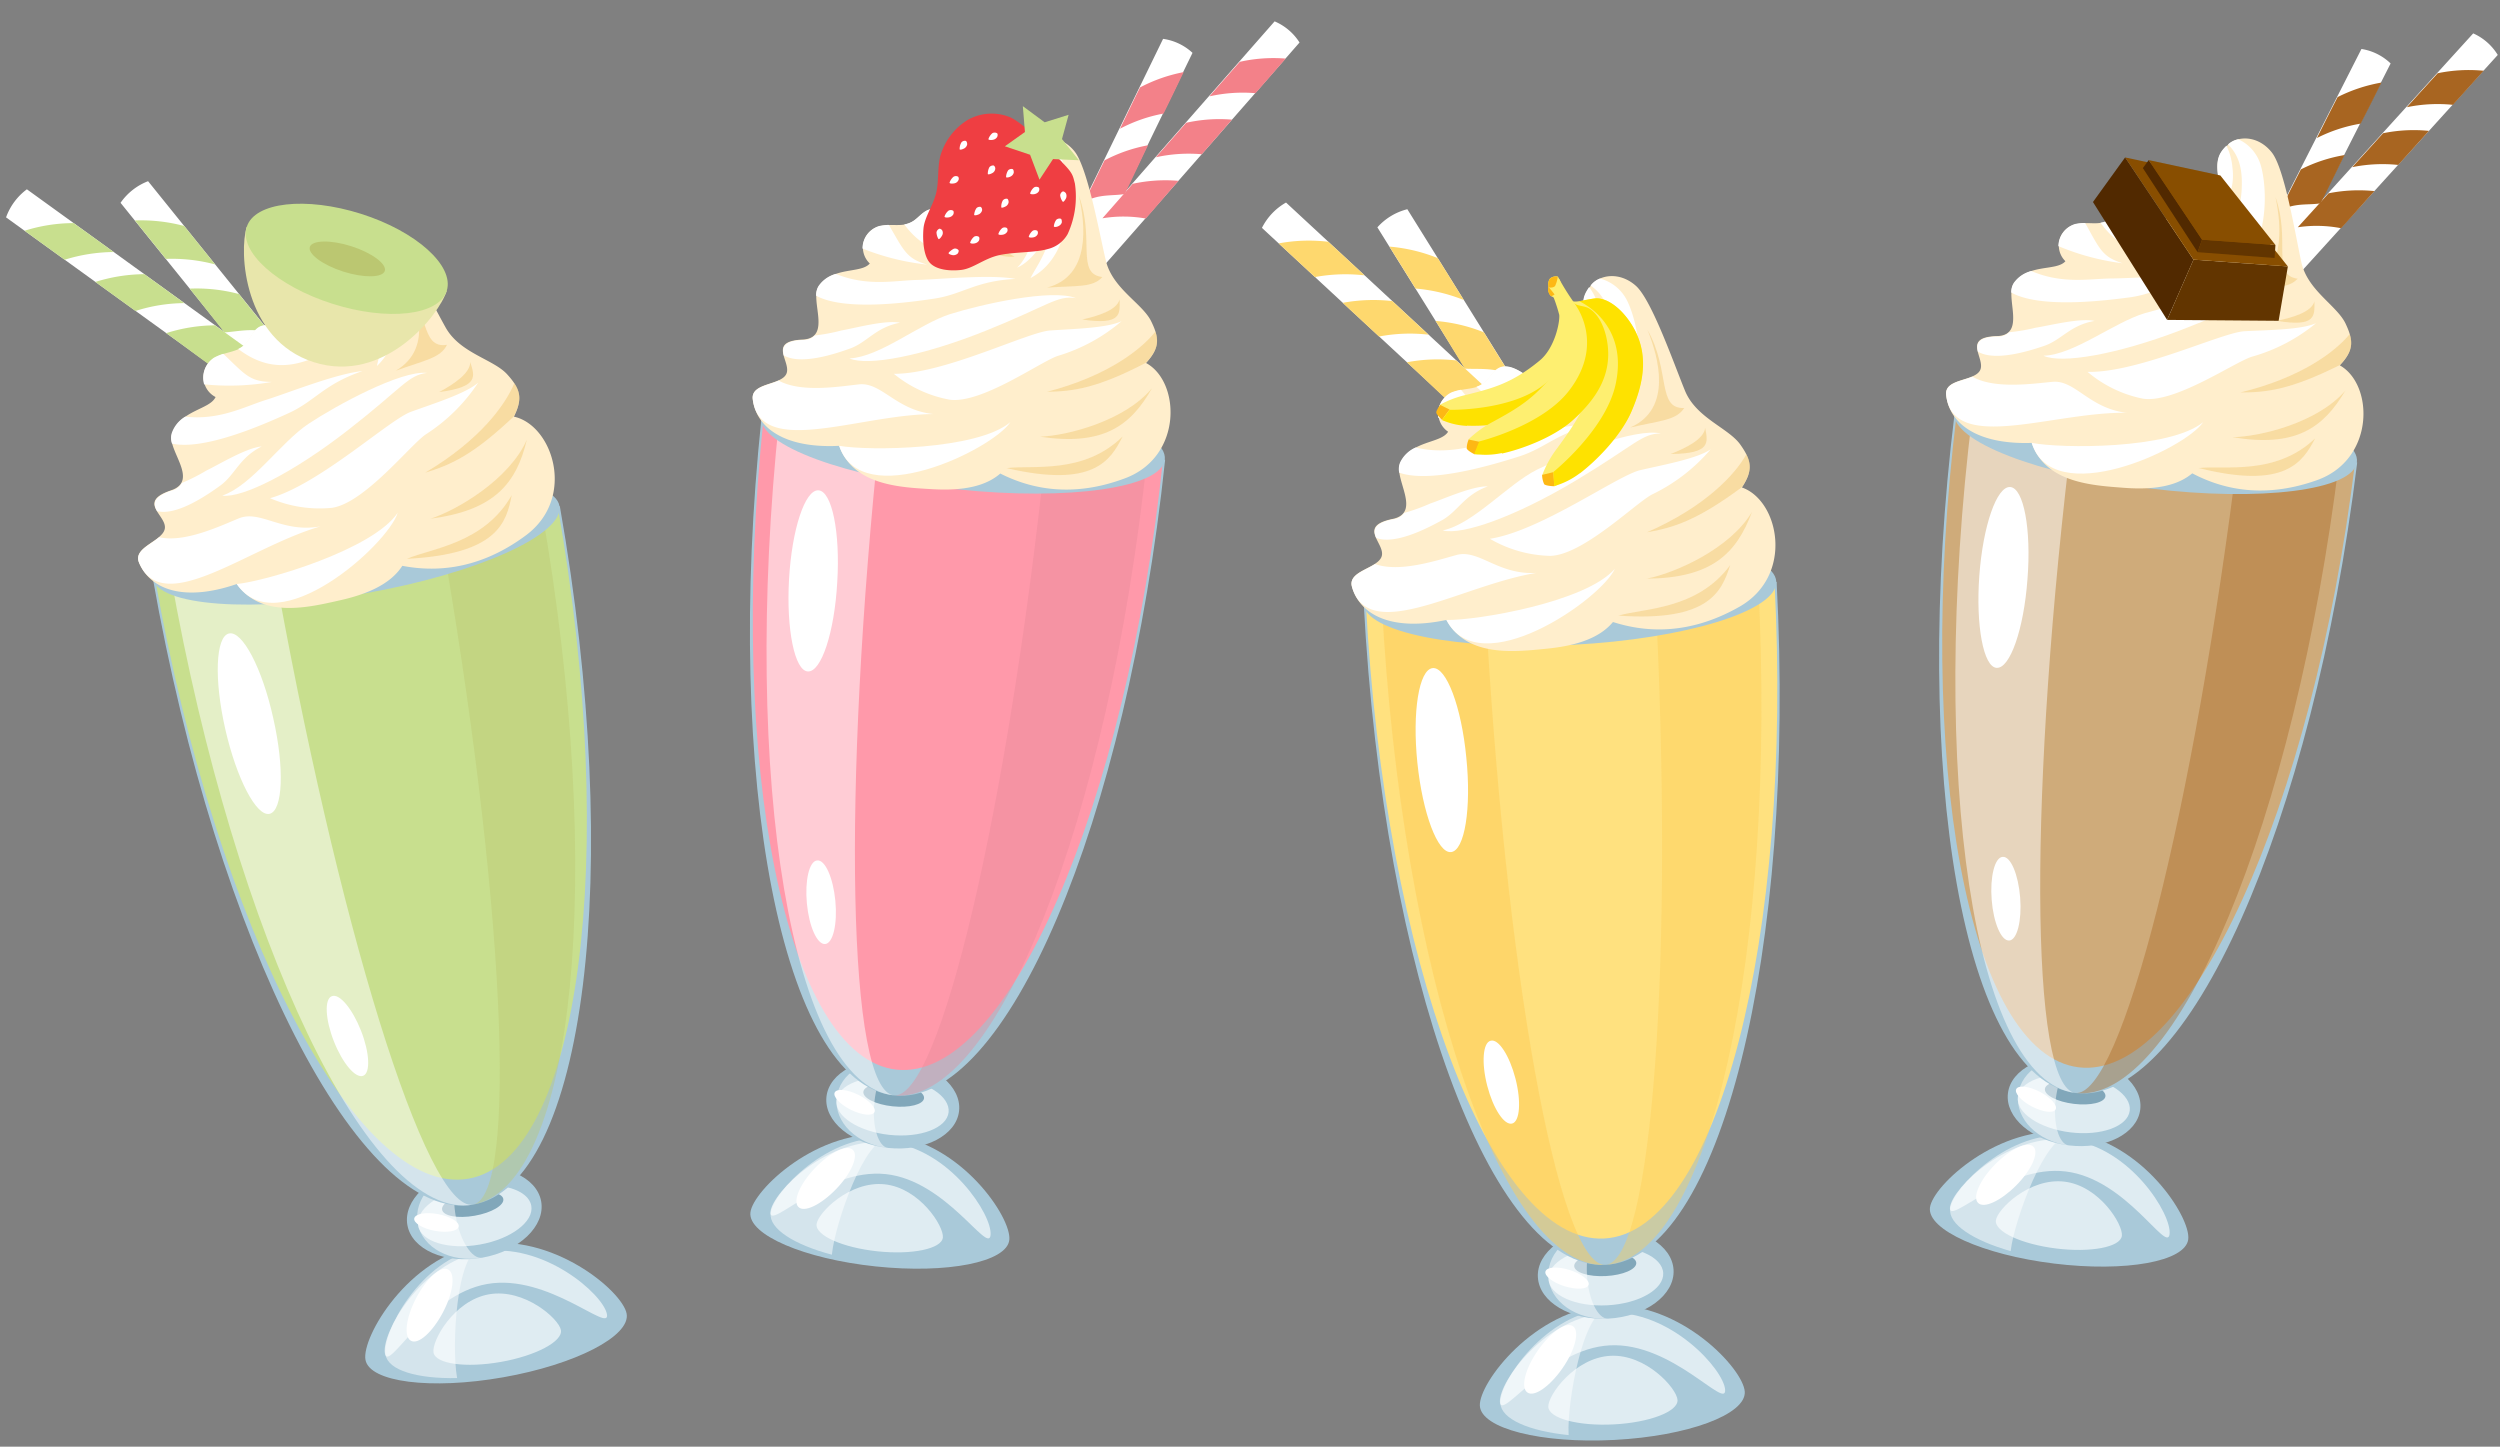 <svg xmlns="http://www.w3.org/2000/svg" viewBox="0 0 375.851 217.497">
  <rect x="0" y="0" width="375.851" height="217.497" fill="#808080" stroke="none"/>
  <defs>
    <style>
      .cls-1, .cls-16, .cls-5 {
        fill: #fff;
      }

      .cls-17, .cls-2 {
        fill: #c8df8e;
      }

      .cls-3 {
        fill: #a9c9d9;
      }

      .cls-4 {
        fill: #dfecf2;
      }

      .cls-20, .cls-5, .cls-9 {
        opacity: 0.5;
      }

      .cls-6 {
        fill: #81a7ba;
      }

      .cls-11, .cls-7 {
        fill: #bbc771;
      }

      .cls-14, .cls-21, .cls-27, .cls-7 {
        opacity: 0.4;
      }

      .cls-8 {
        fill: #fec;
      }

      .cls-9 {
        fill: #f2cb79;
      }

      .cls-10 {
        fill: #e8e6ab;
      }

      .cls-12 {
        fill: #f38189;
      }

      .cls-13 {
        fill: #f9a;
      }

      .cls-14 {
        fill: #e68999;
      }

      .cls-15 {
        fill: #ef3e42;
      }

      .cls-15, .cls-16, .cls-17 {
        fill-rule: evenodd;
      }

      .cls-18 {
        fill: #fed86e;
      }

      .cls-19 {
        fill: #ffe17f;
      }

      .cls-20, .cls-21 {
        fill: #fecd57;
      }

      .cls-22 {
        fill: #feef70;
      }

      .cls-23 {
        fill: #fdb814;
      }

      .cls-24 {
        fill: #fee200;
      }

      .cls-25, .cls-27 {
        fill: #a86521;
      }

      .cls-26 {
        fill: #cfab7a;
      }

      .cls-28 {
        fill: #512900;
      }

      .cls-29 {
        fill: #623500;
      }

      .cls-30 {
        fill: #884e00;
      }
    </style>
  </defs>
  <g id="Group_1274" data-name="Group 1274" transform="translate(2833.265 1624.193)">
    <g id="Group_1273" data-name="Group 1273" transform="translate(1170.607 -1365.195)">
      <g id="Group_1078" data-name="Group 1078" transform="translate(-4015.316 -225.803) rotate(-17)">
        <g id="Group_1062" data-name="Group 1062" transform="translate(0 0)">
          <g id="Group_1061" data-name="Group 1061" transform="translate(11.966 0)">
            <path id="Path_798" data-name="Path 798" class="cls-1" d="M33.851,47.782,0,3.121A9.033,9.033,0,0,1,4.228,0l22.2,29.292Q21.76,17.671,17.1,6.059a8.953,8.953,0,0,1,4.908-1.9l16.45,40.973Z"/>
            <path id="Path_799" data-name="Path 799" class="cls-2" d="M.009.026A24.55,24.55,0,0,1,6.861,2.973Q8.238,6.46,9.624,9.86C7.183,8.369,5.135,8.334,3.086,7.846,2.162,5.536.933,2.328,0,0" transform="translate(23.259 21.411)"/>
            <path id="Path_800" data-name="Path 800" class="cls-2" d="M0,.009A24.977,24.977,0,0,1,6.861,2.981L9.624,9.868A25.158,25.158,0,0,0,2.772,6.9L0,0" transform="translate(18.377 9.215)"/>
            <path id="Path_801" data-name="Path 801" class="cls-2" d="M0,0A25.178,25.178,0,0,1,7.392,1.039l4.472,5.919A24.491,24.491,0,0,0,4.49,5.938L0,.01" transform="translate(9.999 16.327)"/>
            <path id="Path_802" data-name="Path 802" class="cls-2" d="M.009,0a24.69,24.69,0,0,1,7.367,1.02l4.481,5.911A22.213,22.213,0,0,0,4.725,6.3C3.225,4.326,1.5,1.938,0,0" transform="translate(17.923 26.805)"/>
            <path id="Path_803" data-name="Path 803" class="cls-2" d="M0,0A24.567,24.567,0,0,1,7.393,1.056Q9.651,4,11.882,6.976A25.175,25.175,0,0,0,4.49,5.93L0,0" transform="translate(2.066 5.857)"/>
          </g>
          <g id="shutterstock_1025426497_Converted_" data-name="shutterstock_1025426497 [Converted]" transform="translate(21.292 14.342) rotate(7)">
            <g id="Group_965" data-name="Group 965" transform="translate(1.627 39.282)">
              <path id="Path_545" data-name="Path 545" class="cls-3" d="M39.873,14.07C39.873,10.647,30.964,0,19.937,0,8.963,0,0,10.647,0,14.07s8.909,6.193,19.937,6.193S39.873,17.492,39.873,14.07Z" transform="translate(11.136 115.165)"/>
              <path id="Path_546" data-name="Path 546" class="cls-4" d="M33.9,12.494C33.9,9.452,26.292,0,16.949,0S0,9.452,0,12.494,7.605,4.889,16.949,4.889,33.9,15.536,33.9,12.494Z" transform="translate(14.178 116.306)"/>
              <path id="Path_547" data-name="Path 547" class="cls-4" d="M19.448,7.171C19.448,5.432,15.1,0,9.724,0S0,5.432,0,7.171s4.346,3.151,9.724,3.151C15.047,10.321,19.448,8.909,19.448,7.171Z" transform="translate(21.403 122.77)"/>
              <g id="Group_961" data-name="Group 961" transform="translate(14.233 115.708)">
                <path id="Path_548" data-name="Path 548" class="cls-5" d="M0,13.309c0,2.39,4.074,4.4,10,5.324v-.217C10,13.961,13.092,0,16.894,0,7.551,0,0,10.1,0,13.309Z" transform="translate(0 0)"/>
              </g>
              <ellipse id="Ellipse_56" data-name="Ellipse 56" class="cls-3" cx="10.213" cy="6.79" rx="10.213" ry="6.79" transform="translate(20.86 103.594)"/>
              <ellipse id="Ellipse_57" data-name="Ellipse 57" class="cls-4" cx="8.637" cy="4.4" rx="8.637" ry="4.4" transform="translate(22.435 106.365)"/>
              <ellipse id="Ellipse_58" data-name="Ellipse 58" class="cls-6" cx="4.672" cy="1.738" rx="4.672" ry="1.738" transform="translate(26.401 107.288)"/>
              <g id="Group_962" data-name="Group 962" transform="translate(22.435 103.594)">
                <path id="Path_550" data-name="Path 550" class="cls-5" d="M5.813,6.79C5.813,3.042,7.062,0,8.637,0,3.857,0,0,3.042,0,6.79s3.857,6.79,8.637,6.79C7.116,13.581,5.813,10.539,5.813,6.79Z" transform="translate(0 0)"/>
              </g>
              <path id="Path_552" data-name="Path 552" class="cls-3" d="M0,0C0,55.844,13.907,101.15,31.073,101.15S62.146,55.9,62.146,0Z" transform="translate(0.054 7.931)"/>
              <path id="Path_553" data-name="Path 553" class="cls-2" d="M0,0C0,53.671,13.744,97.184,30.747,97.184,47.7,97.184,61.494,53.671,61.494,0H0Z" transform="translate(0.38 7.931)"/>
              <g id="Group_963" data-name="Group 963" transform="translate(2.77 7.931)">
                <path id="Path_554" data-name="Path 554" class="cls-5" d="M15.536,0H0C0,55.844,12.712,101.15,28.357,101.15,21.24,101.15,15.536,55.9,15.536,0Z"/>
                <path id="Path_555" data-name="Path 555" class="cls-7" d="M12.82,0C12.82,55.844,7.062,101.15,0,101.15,15.645,101.15,28.3,55.9,28.357,0Z" transform="translate(28.302 0)"/>
              </g>
              <ellipse id="Ellipse_59" data-name="Ellipse 59" class="cls-3" cx="31.073" cy="7.877" rx="31.073" ry="7.877" transform="translate(0 0)"/>
              <g id="Group_964" data-name="Group 964" transform="translate(6.781 18.143)">
                <path id="Path_556" data-name="Path 556" class="cls-1" d="M7.452,13.691c.38,7.66-.978,13.961-3.042,14.07C2.4,27.869.444,21.731.064,14.071S1.042.11,3.106,0,7.126,6.031,7.452,13.691Z" transform="translate(0 0)"/>
                <path id="Path_557" data-name="Path 557" class="cls-1" d="M3.677.489c1.738.652,2.988,1.738,2.716,2.39s-1.847.652-3.64,0C1.015,2.227-.234,1.141.037.489S1.938-.163,3.677.489Z" transform="translate(15.237 90.938)"/>
                <path id="Path_558" data-name="Path 558" class="cls-1" d="M5.9,6.413C3.834,9.075,1.39,10.6.412,9.781-.566,9.02.249,6.25,2.313,3.588S6.822-.595,7.8.22C8.778.981,7.963,3.751,5.9,6.413Z" transform="translate(11.169 99.682)"/>
                <path id="Path_559" data-name="Path 559" class="cls-1" d="M4.646,5.886c.706,3.477.326,6.519-.869,6.736S1.06,10.232.354,6.755.028.236,1.223.019C2.418-.253,3.94,2.409,4.646,5.886Z" transform="translate(7.641 56.37)"/>
              </g>
            </g>
            <g id="Group_969" data-name="Group 969" transform="translate(0 0)">
              <g id="Group_967" data-name="Group 967" transform="translate(0 0)">
                <path id="Path_561" data-name="Path 561" class="cls-8" d="M6.679,34.719c-5.378.815-1.358,3.531-1.9,5.432s-5.324,1.9-4.726,4.454c.978,4.292,5.65,7.008,13.907,5.7,2.825,5.867,10.158,5.324,14.885,5.106s8.094-1.3,10.1-3.477c4.02,1.521,10.7,2.933,19.122-1.3s6.845-15.591,1.3-17.872c1.847-2.5,1.684-3.966.054-6.519-1.684-2.553-6.356-4.292-7.823-8.42-1.467-4.183-4.292-13.961-6.573-16.188C42.7-.645,39.653-.319,38.3,1.256s-1.684,2.662-.706,5.813c-1.847,2.5-7.931,8.529-10.1,6.9-3.857-2.825-4.509.054-6.03,1.086s-3.042.489-4.889,1.2a3.35,3.35,0,0,0-.869,5.813c-1.2,1.738-5.541.978-7.388,4.292C7,28.472,11.242,34.013,6.679,34.719Z"/>
                <g id="Group_966" data-name="Group 966" transform="translate(0.003 0.278)">
                  <path id="Path_562" data-name="Path 562" class="cls-1" d="M15.966.094C12.978.745,7.274,2.321,3.689.8,2.168,1.723-.386,2.158.049,4.059A6.206,6.206,0,0,0,.538,5.472c3.314,6.519,16.677-.923,27.325-2.064C22.05,3.462,19.388-.667,15.966.094Z" transform="translate(0 40.269)"/>
                  <path id="Path_563" data-name="Path 563" class="cls-1" d="M.237,4.28A2.664,2.664,0,0,0,.02,5.8c2.445,1.032,7.551,1.3,18.09-1.467C22.292,3.248,24.085.966,30.115.043,26.2-.283,18.489,1.347,15.121,1.781s-7.442,1.847-12.44.38A4.6,4.6,0,0,0,.237,4.28Z" transform="translate(8.015 21.741)"/>
                  <path id="Path_564" data-name="Path 564" class="cls-1" d="M0,11.679a18.827,18.827,0,0,0,8.909,3.042c4.943.163,13.255-7.279,15.808-8.42A26.8,26.8,0,0,0,33.843,0C31.725,1.3,26.564,1.956,23.2,2.553,19.882,3.042,7.714,10.919,0,11.679Z" transform="translate(21.126 26.51)"/>
                  <path id="Path_565" data-name="Path 565" class="cls-1" d="M7.171,3.151A9.259,9.259,0,0,0,5.867,0C4.726,1.412,4.454,2.608,5.378,5.541c-.217.272-.435.543-.706.869-.38,2.173-1.684,4.726-4.672,7.5C2.933,13.092,8.909,9.778,7.171,3.151Z" transform="translate(32.154 1.195)"/>
                  <path id="Path_566" data-name="Path 566" class="cls-1" d="M0,13.023c2.879.923,11.082-1.521,20.317-6.41S30.638.04,33.517.2c-3.8-1.086-14.287,2.445-18.9,4.454C10.05,6.668,4.617,12.317,0,13.023Z" transform="translate(14.119 23.536)"/>
                  <path id="Path_567" data-name="Path 567" class="cls-1" d="M.109.923.054.978c2.282,1.738,2.77,4.292,2.933,6.845C3.205,11.679,1.793,18.09,0,20.045c2.173-1.2,4.454-4.943,4.4-8.529.761,4.617-1.521,8.04-2.173,9.887C8.855,17,6.79,6.247,5.269,3.205A6.326,6.326,0,0,0,1.521,0,3.058,3.058,0,0,0,.109.923Z" transform="translate(38.184 0)"/>
                  <path id="Path_568" data-name="Path 568" class="cls-1" d="M12.6,5.879c-2.282-.326-3.748-1.738-5.052-4.454a.875.875,0,0,1-.38-.217c-3.857-2.825-4.509.054-6.03,1.086A3.638,3.638,0,0,1,0,2.837C5,8.27,10.05,6.151,12.6,5.879Z" transform="translate(20.312 12.427)"/>
                  <path id="Path_569" data-name="Path 569" class="cls-1" d="M17.354.018c-2.282-.217-6.845,1.575-8.8,2.119a28.83,28.83,0,0,1-3.966,1.2A2.419,2.419,0,0,1,2.85,4.2C-.138,4.636-.247,5.722.188,6.863c1.575.706,4.563.543,10.1-2.173C12.736,3.441,13.769,1.1,17.354.018Z" transform="translate(3.881 30.294)"/>
                  <path id="Path_570" data-name="Path 570" class="cls-1" d="M3.677,0A7.989,7.989,0,0,0,2.211.326,3.618,3.618,0,0,0,.038,4.02a37.092,37.092,0,0,0,10.1,1.412C6.882,4.835,6.393,3.694,3.677,0Z" transform="translate(14.298 15.591)"/>
                  <path id="Path_571" data-name="Path 571" class="cls-1" d="M0,6.356C4.563,6.682,21.132,4.78,25.695,0,23.359,4.509,4.455,16.243,0,6.356Z" transform="translate(13.956 43.676)"/>
                </g>
                <path id="Path_572" data-name="Path 572" class="cls-9" d="M7.877,10.321C5.106,10.865.761,9.289,0,6.9,5.378,9.4,8.855,4.237,9.832,1.793,9.126,7.931,3.151,8.474,7.877,10.321Zm7.116,20.045c4.02-.489,7.551-1.358,14.613-6.03,1.412-1.9,1.684-3.259.923-4.889C28.683,22.381,23.957,27,14.993,30.367ZM19.176,18.8c2.282-.761,5.106-1.956,5.378-3.64C24.826,17.329,25.315,19.067,19.176,18.8ZM10.05,42.644c3.857-.923,11.842-.217,17.166-6.682C25.749,39.819,23.631,44.328,10.05,42.644Zm4.563-5.324c4.237-.6,12.712-3.8,16.3-9.181C28.248,34.278,24.337,37.755,14.613,37.32Zm6.953-25.315c-1.3,1.793-3.64,1.684-8.257,2.5C19.828,12.06,18.144,4.237,16.677,0,19.828,6.3,17.438,11.951,21.566,12.005Z" transform="translate(29.766 8.373)"/>
              </g>
            </g>
          </g>
          <g id="Group_1060" data-name="Group 1060" transform="translate(43.742 13.341)">
            <path id="Path_794" data-name="Path 794" class="cls-10" d="M2.408,0C.176,3.226-3.005,16.093,6.1,22.4s20.051-1.2,22.265-4.429" transform="translate(0 1.723)"/>
            <path id="Path_795" data-name="Path 795" class="cls-2" d="M.62,1.723c-2.232,3.226,1.744,9.851,8.936,14.82s14.82,6.381,17.017,3.156-1.744-9.86-8.936-14.82S2.817-1.494.62,1.731" transform="translate(1.788)"/>
            <path id="Path_797" data-name="Path 797" class="cls-11" d="M.133.369c-.628.872,1.029,3.156,3.714,5.013s5.37,2.615,6,1.743S8.824,3.961,6.139,2.1.76-.511.133.361" transform="translate(10.47 7.011)"/>
          </g>
        </g>
      </g>
      <g id="Group_1111" data-name="Group 1111" transform="matrix(0.995, 0.105, -0.105, 0.995, -3883.959, -263.354)">
        <g id="Group_1079" data-name="Group 1079" transform="translate(0 0)">
          <g id="Group_1054" data-name="Group 1054" transform="translate(41.683 0)">
            <path id="Path_724" data-name="Path 724" class="cls-1" d="M4.43,45.295Q19.471,24.031,34.448,2.767A8.25,8.25,0,0,0,30.391,0Q20.534,13.938,10.685,27.9,14.644,16.956,18.619,6A8.163,8.163,0,0,0,14,4.373L0,42.967Z"/>
            <path id="Path_725" data-name="Path 725" class="cls-12" d="M8.624,0A22.9,22.9,0,0,0,2.353,2.945L0,9.435C2.215,7.983,4.057,8.178,5.906,7.651,6.718,5.484,7.837,2.174,8.616.008" transform="translate(4.811 20.51)"/>
            <path id="Path_726" data-name="Path 726" class="cls-12" d="M8.616,0A23.452,23.452,0,0,0,2.345,2.969C1.533,5.127.779,7.294,0,9.46A22.807,22.807,0,0,1,6.271,6.507C7.083,4.332,7.837,2.182,8.616.016" transform="translate(8.981 9.022)"/>
            <path id="Path_727" data-name="Path 727" class="cls-12" d="M10.815.032A22.919,22.919,0,0,0,3.984,1.225Q2,4.048,0,6.855A22.9,22.9,0,0,1,6.823,5.679L10.807,0" transform="translate(14.79 15.326)"/>
            <path id="Path_728" data-name="Path 728" class="cls-12" d="M10.79,0A23.18,23.18,0,0,0,3.975,1.168Q1.988,4,0,6.8A19.228,19.228,0,0,1,6.49,6.15C7.821,4.276,9.452,1.874,10.782,0" transform="translate(7.764 25.345)"/>
            <path id="Path_729" data-name="Path 729" class="cls-12" d="M10.815.032A23.01,23.01,0,0,0,3.983,1.241C2.653,3.115,1.314,4.99,0,6.88a22.717,22.717,0,0,1,6.831-1.2q2-2.84,3.984-5.679" transform="translate(21.84 5.355)"/>
          </g>
          <g id="shutterstock_1025426497_Converted_2" data-name="shutterstock_1025426497 [Converted]" transform="translate(0 20.928)">
            <g id="Group_965-2" data-name="Group 965" transform="translate(1.596 38.543)">
              <path id="Path_545-2" data-name="Path 545" class="cls-3" d="M39.123,13.8c0-3.358-8.741-13.8-19.561-13.8C8.795,0,0,10.447,0,13.8s8.741,6.076,19.561,6.076S39.123,17.163,39.123,13.8Z" transform="translate(10.927 112.997)"/>
              <path id="Path_546-2" data-name="Path 546" class="cls-4" d="M33.26,12.259C33.26,9.274,25.8,0,16.63,0S0,9.274,0,12.259,7.462,4.8,16.63,4.8,33.26,15.244,33.26,12.259Z" transform="translate(13.911 114.117)"/>
              <path id="Path_547-2" data-name="Path 547" class="cls-4" d="M19.082,7.036C19.082,5.33,14.818,0,9.541,0S0,5.33,0,7.036s4.264,3.091,9.541,3.091C14.764,10.127,19.082,8.741,19.082,7.036Z" transform="translate(21 120.459)"/>
              <g id="Group_961-2" data-name="Group 961" transform="translate(13.965 113.53)">
                <path id="Path_548-2" data-name="Path 548" class="cls-5" d="M0,13.059c0,2.345,4,4.317,9.807,5.223v-.213C9.807,13.7,12.845,0,16.576,0,7.409,0,0,9.914,0,13.059Z"/>
              </g>
              <ellipse id="Ellipse_56-2" data-name="Ellipse 56" class="cls-3" cx="10.021" cy="6.663" rx="10.021" ry="6.663" transform="translate(20.467 101.644)"/>
              <ellipse id="Ellipse_57-2" data-name="Ellipse 57" class="cls-4" cx="8.475" cy="4.317" rx="8.475" ry="4.317" transform="translate(22.013 104.363)"/>
              <ellipse id="Ellipse_58-2" data-name="Ellipse 58" class="cls-6" cx="4.584" cy="1.706" rx="4.584" ry="1.706" transform="translate(25.904 105.269)"/>
              <g id="Group_962-2" data-name="Group 962" transform="translate(22.013 101.644)">
                <path id="Path_550-2" data-name="Path 550" class="cls-5" d="M5.7,6.663C5.7,2.985,6.929,0,8.475,0,3.784,0,0,2.985,0,6.663s3.784,6.663,8.475,6.663C6.982,13.325,5.7,10.34,5.7,6.663Z"/>
              </g>
              <path id="Path_552-2" data-name="Path 552" class="cls-3" d="M0,0C0,54.793,13.645,99.246,30.488,99.246S60.976,54.846,60.976,0Z" transform="translate(0.053 7.782)"/>
              <path id="Path_553-2" data-name="Path 553" class="cls-13" d="M0,0C0,52.661,13.485,95.355,30.168,95.355,46.8,95.355,60.336,52.661,60.336,0H0Z" transform="translate(0.373 7.782)"/>
              <g id="Group_963-2" data-name="Group 963" transform="translate(2.718 7.782)">
                <path id="Path_554-2" data-name="Path 554" class="cls-5" d="M15.244,0H0C0,54.793,12.472,99.246,27.823,99.246,20.841,99.246,15.244,54.846,15.244,0Z"/>
                <path id="Path_555-2" data-name="Path 555" class="cls-14" d="M12.579,0c0,54.793-5.65,99.246-12.579,99.246,15.351,0,27.77-44.4,27.823-99.246Z" transform="translate(27.77)"/>
              </g>
              <ellipse id="Ellipse_59-2" data-name="Ellipse 59" class="cls-3" cx="30.488" cy="7.729" rx="30.488" ry="7.729" transform="translate(0 0)"/>
              <g id="Group_964-2" data-name="Group 964" transform="translate(6.653 17.801)">
                <path id="Path_556-2" data-name="Path 556" class="cls-1" d="M7.311,13.433c.373,7.515-.959,13.7-2.985,13.8C2.355,27.345.436,21.322.063,13.806S1.022.108,3.047,0,6.992,5.918,7.311,13.433Z"/>
                <path id="Path_557-2" data-name="Path 557" class="cls-1" d="M3.608.48c1.706.64,2.932,1.706,2.665,2.345s-1.812.64-3.571,0C1,2.185-.23,1.119.036.48S1.9-.16,3.608.48Z" transform="translate(14.95 89.227)"/>
                <path id="Path_558-2" data-name="Path 558" class="cls-1" d="M5.787,6.292C3.762,8.9,1.363,10.4.4,9.6-.555,8.85.244,6.132,2.27,3.52s4.424-4.1,5.383-3.3C8.612.962,7.813,3.68,5.787,6.292Z" transform="translate(10.958 97.805)"/>
                <path id="Path_559-2" data-name="Path 559" class="cls-1" d="M4.558,5.775c.693,3.411.32,6.4-.853,6.609S1.04,10.039.348,6.628.028.232,1.2.019C2.373-.248,3.865,2.364,4.558,5.775Z" transform="translate(7.497 55.309)"/>
              </g>
            </g>
            <g id="Group_969-2" data-name="Group 969" transform="translate(0 0)">
              <g id="Group_967-2" data-name="Group 967">
                <path id="Path_561-2" data-name="Path 561" class="cls-8" d="M6.553,34.066c-5.277.8-1.333,3.465-1.866,5.33S-.536,41.261.051,43.767c.959,4.211,5.543,6.876,13.645,5.6,2.772,5.756,9.967,5.223,14.6,5.01s7.942-1.279,9.914-3.411c3.944,1.492,10.5,2.878,18.762-1.279s6.716-15.3,1.279-17.536c1.812-2.452,1.652-3.891.053-6.4-1.652-2.505-6.236-4.211-7.675-8.262-1.439-4.1-4.211-13.7-6.449-15.884-2.292-2.239-5.277-1.919-6.609-.373s-1.652,2.612-.693,5.7C35.069,9.388,29.1,15.3,26.967,13.7c-3.784-2.772-4.424.053-5.916,1.066s-2.985.48-4.8,1.173a3.287,3.287,0,0,0-.853,5.7c-1.173,1.706-5.437.959-7.249,4.211C6.873,27.936,11.031,33.373,6.553,34.066Z"/>
                <g id="Group_966-2" data-name="Group 966" transform="translate(0.002 0.273)">
                  <path id="Path_562-2" data-name="Path 562" class="cls-1" d="M15.665.092C12.734.731,7.137,2.277,3.619.785c-1.492.906-4,1.333-3.571,3.2a6.088,6.088,0,0,0,.48,1.386c3.251,6.4,16.363-.906,26.81-2.025C21.635,3.4,19.023-.654,15.665.092Z" transform="translate(0 39.511)"/>
                  <path id="Path_563-2" data-name="Path 563" class="cls-1" d="M.232,4.2A2.614,2.614,0,0,0,.019,5.692C2.418,6.7,7.428,6.971,17.768,4.253c4.1-1.066,5.863-3.3,11.779-4.211C25.71-.278,18.141,1.321,14.837,1.748s-7.3,1.812-12.206.373A4.51,4.51,0,0,0,.232,4.2Z" transform="translate(7.864 21.332)"/>
                  <path id="Path_564-2" data-name="Path 564" class="cls-1" d="M0,11.46a18.472,18.472,0,0,0,8.741,2.985c4.85.16,13.005-7.142,15.51-8.262A26.3,26.3,0,0,0,33.206,0c-2.079,1.279-7.142,1.919-10.447,2.505C19.508,2.985,7.569,10.713,0,11.46Z" transform="translate(20.729 26.011)"/>
                  <path id="Path_565-2" data-name="Path 565" class="cls-1" d="M7.036,3.091A9.085,9.085,0,0,0,5.756,0c-1.119,1.386-1.386,2.558-.48,5.437-.213.266-.426.533-.693.853C4.211,8.421,2.932,10.927,0,13.645,2.878,12.845,8.741,9.594,7.036,3.091Z" transform="translate(31.549 1.173)"/>
                  <path id="Path_566-2" data-name="Path 566" class="cls-1" d="M0,12.778c2.825.906,10.873-1.492,19.934-6.289S30.062.039,32.886.2C29.155-.867,18.868,2.6,14.338,4.57,9.861,6.542,4.531,12.085,0,12.778Z" transform="translate(13.853 23.093)"/>
                  <path id="Path_567-2" data-name="Path 567" class="cls-1" d="M.107.906.053.959C2.292,2.665,2.772,5.17,2.932,7.675,3.145,11.46,1.759,17.749,0,19.668,2.132,18.5,4.371,14.818,4.317,11.3c.746,4.531-1.492,7.888-2.132,9.7C8.688,16.683,6.663,6.13,5.17,3.145A6.207,6.207,0,0,0,1.492,0,3,3,0,0,0,.107.906Z" transform="translate(37.465)"/>
                  <path id="Path_568-2" data-name="Path 568" class="cls-1" d="M12.366,5.769C10.127,5.449,8.688,4.063,7.409,1.4a.859.859,0,0,1-.373-.213c-3.784-2.772-4.424.053-5.916,1.066A3.569,3.569,0,0,1,0,2.784C4.9,8.114,9.861,6.035,12.366,5.769Z" transform="translate(19.929 12.194)"/>
                  <path id="Path_569-2" data-name="Path 569" class="cls-1" d="M17.027.018C14.789-.2,10.311,1.564,8.393,2.1A28.284,28.284,0,0,1,4.5,3.269,2.373,2.373,0,0,1,2.8,4.122C-.136,4.548-.242,5.614.184,6.734,1.73,7.427,4.661,7.267,10.1,4.6,12.5,3.376,13.509,1.084,17.027.018Z" transform="translate(3.808 29.724)"/>
                  <path id="Path_570-2" data-name="Path 570" class="cls-1" d="M3.608,0A7.839,7.839,0,0,0,2.169.32,3.55,3.55,0,0,0,.037,3.944,36.394,36.394,0,0,0,9.951,5.33C6.753,4.744,6.273,3.624,3.608,0Z" transform="translate(14.029 15.297)"/>
                  <path id="Path_571-2" data-name="Path 571" class="cls-1" d="M0,6.236C4.477,6.556,20.734,4.69,25.211,0,22.919,4.424,4.371,15.937,0,6.236Z" transform="translate(13.693 42.854)"/>
                </g>
                <path id="Path_572-2" data-name="Path 572" class="cls-9" d="M7.729,10.127C5.01,10.66.746,9.114,0,6.769c5.277,2.452,8.688-2.612,9.647-5.01C8.954,7.782,3.091,8.315,7.729,10.127ZM14.711,29.8c3.944-.48,7.409-1.333,14.338-5.916,1.386-1.866,1.652-3.2.906-4.8C28.143,21.96,23.506,26.49,14.711,29.8Zm4.1-11.353c2.239-.746,5.01-1.919,5.277-3.571C24.358,17,24.838,18.709,18.815,18.442Zm-8.954,23.4c3.784-.906,11.619-.213,16.843-6.556C25.264,39.069,23.186,43.493,9.861,41.841Zm4.477-5.223c4.157-.586,12.472-3.731,15.99-9.008C27.716,33.633,23.879,37.044,14.338,36.618ZM21.16,11.779c-1.279,1.759-3.571,1.652-8.1,2.452,6.4-2.4,4.744-10.074,3.3-14.231C19.455,6.183,17.109,11.726,21.16,11.779Z" transform="translate(29.206 8.215)"/>
              </g>
            </g>
          </g>
          <path id="Path_744" data-name="Path 744" class="cls-15" d="M19.691,6.222c1.8,1.477,1.785,1.8,2.223,2.937a13.42,13.42,0,0,1-.284,7.691A4.665,4.665,0,0,1,18.9,19.39c-1.7.73-5.193.982-7.3,1.728S8,23.495,6.3,23.876s-3.708.381-4.779-.544S.042,20.087,0,18.327s1.079-3.578,1.339-5.59-.381-4.413.211-6.328A9.348,9.348,0,0,1,4.918,1.346,7.3,7.3,0,0,1,11.213.3c2.491.811,8.5,5.914,8.5,5.914" transform="translate(22.869 18.207)"/>
          <path id="Path_745" data-name="Path 745" class="cls-16" d="M0,1.271c.081.154.552,0,.738-.154a.892.892,0,0,0,.39-.552c0-.187-.057-.495-.2-.552A.706.706,0,0,0,.26.24,1.971,1.971,0,0,0,0,1.262" transform="translate(42.317 32.854)"/>
          <path id="Path_746" data-name="Path 746" class="cls-16" d="M0,1.089c.057.162.544.081.755,0a.868.868,0,0,0,.5-.438A.56.56,0,0,0,1.193.067a.682.682,0,0,0-.7.065A1.882,1.882,0,0,0,0,1.065" transform="translate(38.731 34.974)"/>
          <path id="Path_747" data-name="Path 747" class="cls-16" d="M.021,1.38c.106.13.544-.13.714-.26A.885.885,0,0,0,1.044.528C1.044.325.93.041.776,0A.714.714,0,0,0,.151.317,1.826,1.826,0,0,0,.03,1.372" transform="translate(34.134 30.724)"/>
          <path id="Path_748" data-name="Path 748" class="cls-16" d="M0,1.093c.057.17.536.081.755,0A.934.934,0,0,0,1.266.647.559.559,0,0,0,1.193.063a.69.69,0,0,0-.7.073A1.933,1.933,0,0,0,0,1.061" transform="translate(34.147 35.043)"/>
          <path id="Path_749" data-name="Path 749" class="cls-16" d="M.008,1.094c.057.154.544.1.755,0A.909.909,0,0,0,1.274.656c.081-.17.065-.511-.081-.592A.69.69,0,0,0,.5.128a1.947,1.947,0,0,0-.5.941" transform="translate(30.066 36.787)"/>
          <path id="Path_750" data-name="Path 750" class="cls-16" d="M0,.787c0,.162.495.243.706.243A.965.965,0,0,0,1.33.754c.13-.138.2-.462.1-.576A.665.665,0,0,0,.746.04C.519.146.016.624,0,.787" transform="translate(27.007 38.984)"/>
          <path id="Path_751" data-name="Path 751" class="cls-16" d="M.389,1.566C.56,1.623.8,1.193.884.99a.81.81,0,0,0,0-.673A.535.535,0,0,0,.389,0,.714.714,0,0,0,0,.584a2.044,2.044,0,0,0,.406.982" transform="translate(24.874 36.266)"/>
          <path id="Path_752" data-name="Path 752" class="cls-16" d="M0,1.092c.065.162.544.089.755,0A.908.908,0,0,0,1.266.646c.081-.162.065-.5-.073-.584A.682.682,0,0,0,.5.135a1.875,1.875,0,0,0-.5.941" transform="translate(25.823 33.3)"/>
          <path id="Path_753" data-name="Path 753" class="cls-16" d="M0,1.3c.1.138.544-.057.73-.178a.959.959,0,0,0,.381-.56A.577.577,0,0,0,.884.007.7.7,0,0,0,.243.259,1.985,1.985,0,0,0,.008,1.3" transform="translate(30.221 32.357)"/>
          <path id="Path_754" data-name="Path 754" class="cls-16" d="M0,1.1c.057.162.543.081.755,0a.811.811,0,0,0,.5-.446A.527.527,0,0,0,1.2.065.673.673,0,0,0,.5.138a1.98,1.98,0,0,0-.5.933" transform="translate(26.043 28.145)"/>
          <path id="Path_755" data-name="Path 755" class="cls-16" d="M.018,1.359c.106.13.536-.105.714-.235A.918.918,0,0,0,1.065.532C1.065.337.96.053.805,0A.666.666,0,0,0,.172.3,1.9,1.9,0,0,0,.018,1.359" transform="translate(27.006 22.729)"/>
          <path id="Path_756" data-name="Path 756" class="cls-16" d="M0,1.086c.065.154.544.089.755,0A.885.885,0,0,0,1.266.639c.081-.17.073-.5-.065-.576A.706.706,0,0,0,.5.128a2,2,0,0,0-.5.949" transform="translate(31.161 21.031)"/>
          <path id="Path_757" data-name="Path 757" class="cls-16" d="M.012,1.364c.106.138.56-.122.722-.251A.812.812,0,0,0,1.05.52.56.56,0,0,0,.774,0,.722.722,0,0,0,.15.317,2.056,2.056,0,0,0,.02,1.372" transform="translate(31.604 25.97)"/>
          <path id="Path_758" data-name="Path 758" class="cls-16" d="M.007,1.313c.1.122.552-.057.722-.2A.877.877,0,0,0,1.086.534C1.086.356,1.013.047.85.007a.689.689,0,0,0-.641.26,1.977,1.977,0,0,0-.2,1.047" transform="translate(34.392 26.199)"/>
          <path id="Path_759" data-name="Path 759" class="cls-16" d="M0,1.091c.057.154.543.1.762,0a.932.932,0,0,0,.5-.438c.089-.17.057-.511-.073-.584a.673.673,0,0,0-.7.065A1.857,1.857,0,0,0,0,1.066" transform="translate(38.253 28.474)"/>
          <path id="Path_760" data-name="Path 760" class="cls-16" d="M.5,1.556C.649,1.6.868,1.15.933.947A.934.934,0,0,0,.852.274C.763.12.471-.051.325.014A.689.689,0,0,0,0,.623,1.872,1.872,0,0,0,.5,1.556" transform="translate(42.771 28.747)"/>
          <path id="Path_761" data-name="Path 761" class="cls-17" d="M9.03.568l-3.464,1.5L2.053,0l.722,3.829L0,6.279l3.9.868L5.7,10.725l1.7-3.294L11.285,7.2l-2.864-2.9Z" transform="translate(33.734 16.641)"/>
        </g>
      </g>
      <g id="Group_1081" data-name="Group 1081" transform="matrix(0.985, -0.174, 0.174, 0.985, -3826.481, -225.73)">
        <g id="Group_1062-2" data-name="Group 1062" transform="translate(0 0)">
          <g id="Group_1061-2" data-name="Group 1061" transform="translate(11.966 0)">
            <path id="Path_798-2" data-name="Path 798" class="cls-1" d="M33.851,47.782,0,3.121A9.033,9.033,0,0,1,4.228,0l22.2,29.292Q21.76,17.671,17.1,6.059a8.953,8.953,0,0,1,4.908-1.9l16.45,40.973Z"/>
            <path id="Path_799-2" data-name="Path 799" class="cls-18" d="M.009.026A24.55,24.55,0,0,1,6.861,2.973Q8.238,6.46,9.624,9.86C7.183,8.369,5.135,8.334,3.086,7.846,2.162,5.536.933,2.328,0,0" transform="translate(23.259 21.411)"/>
            <path id="Path_800-2" data-name="Path 800" class="cls-18" d="M0,.009A24.977,24.977,0,0,1,6.861,2.981L9.624,9.868A25.158,25.158,0,0,0,2.772,6.9L0,0" transform="translate(18.377 9.215)"/>
            <path id="Path_801-2" data-name="Path 801" class="cls-18" d="M0,0A25.178,25.178,0,0,1,7.392,1.039l4.472,5.919A24.491,24.491,0,0,0,4.49,5.938L0,.01" transform="translate(9.999 16.327)"/>
            <path id="Path_802-2" data-name="Path 802" class="cls-18" d="M.009,0a24.69,24.69,0,0,1,7.367,1.02l4.481,5.911A22.213,22.213,0,0,0,4.725,6.3C3.225,4.326,1.5,1.938,0,0" transform="translate(17.923 26.805)"/>
            <path id="Path_803-2" data-name="Path 803" class="cls-18" d="M0,0A24.567,24.567,0,0,1,7.393,1.056Q9.651,4,11.882,6.976A25.175,25.175,0,0,0,4.49,5.93L0,0" transform="translate(2.066 5.857)"/>
          </g>
          <g id="shutterstock_1025426497_Converted_3" data-name="shutterstock_1025426497 [Converted]" transform="translate(21.292 14.342) rotate(7)">
            <g id="Group_965-3" data-name="Group 965" transform="translate(1.627 39.282)">
              <path id="Path_545-3" data-name="Path 545" class="cls-3" d="M39.873,14.07C39.873,10.647,30.964,0,19.937,0,8.963,0,0,10.647,0,14.07s8.909,6.193,19.937,6.193S39.873,17.492,39.873,14.07Z" transform="translate(11.136 115.165)"/>
              <path id="Path_546-3" data-name="Path 546" class="cls-4" d="M33.9,12.494C33.9,9.452,26.292,0,16.949,0S0,9.452,0,12.494,7.605,4.889,16.949,4.889,33.9,15.536,33.9,12.494Z" transform="translate(14.178 116.306)"/>
              <path id="Path_547-3" data-name="Path 547" class="cls-4" d="M19.448,7.171C19.448,5.432,15.1,0,9.724,0S0,5.432,0,7.171s4.346,3.151,9.724,3.151C15.047,10.321,19.448,8.909,19.448,7.171Z" transform="translate(21.403 122.77)"/>
              <g id="Group_961-3" data-name="Group 961" transform="translate(14.233 115.708)">
                <path id="Path_548-3" data-name="Path 548" class="cls-5" d="M0,13.309c0,2.39,4.074,4.4,10,5.324v-.217C10,13.961,13.092,0,16.894,0,7.551,0,0,10.1,0,13.309Z" transform="translate(0 0)"/>
              </g>
              <ellipse id="Ellipse_56-3" data-name="Ellipse 56" class="cls-3" cx="10.213" cy="6.79" rx="10.213" ry="6.79" transform="translate(20.86 103.594)"/>
              <ellipse id="Ellipse_57-3" data-name="Ellipse 57" class="cls-4" cx="8.637" cy="4.4" rx="8.637" ry="4.4" transform="translate(22.435 106.365)"/>
              <ellipse id="Ellipse_58-3" data-name="Ellipse 58" class="cls-6" cx="4.672" cy="1.738" rx="4.672" ry="1.738" transform="translate(26.401 107.288)"/>
              <g id="Group_962-3" data-name="Group 962" transform="translate(22.435 103.594)">
                <path id="Path_550-3" data-name="Path 550" class="cls-5" d="M5.813,6.79C5.813,3.042,7.062,0,8.637,0,3.857,0,0,3.042,0,6.79s3.857,6.79,8.637,6.79C7.116,13.581,5.813,10.539,5.813,6.79Z" transform="translate(0 0)"/>
              </g>
              <path id="Path_552-3" data-name="Path 552" class="cls-3" d="M0,0C0,55.844,13.907,101.15,31.073,101.15S62.146,55.9,62.146,0Z" transform="translate(0.054 7.931)"/>
              <path id="Path_553-3" data-name="Path 553" class="cls-19" d="M0,0C0,53.671,13.744,97.184,30.747,97.184,47.7,97.184,61.494,53.671,61.494,0H0Z" transform="translate(0.38 7.931)"/>
              <g id="Group_963-3" data-name="Group 963" transform="translate(2.77 7.931)">
                <path id="Path_554-3" data-name="Path 554" class="cls-20" d="M15.536,0H0C0,55.844,12.712,101.15,28.357,101.15,21.24,101.15,15.536,55.9,15.536,0Z"/>
                <path id="Path_555-3" data-name="Path 555" class="cls-21" d="M12.82,0C12.82,55.844,7.062,101.15,0,101.15,15.645,101.15,28.3,55.9,28.357,0Z" transform="translate(28.302 0)"/>
              </g>
              <ellipse id="Ellipse_59-3" data-name="Ellipse 59" class="cls-3" cx="31.073" cy="7.877" rx="31.073" ry="7.877" transform="translate(0 0)"/>
              <g id="Group_964-3" data-name="Group 964" transform="translate(6.781 18.143)">
                <path id="Path_556-3" data-name="Path 556" class="cls-1" d="M7.452,13.691c.38,7.66-.978,13.961-3.042,14.07C2.4,27.869.444,21.731.064,14.071S1.042.11,3.106,0,7.126,6.031,7.452,13.691Z" transform="translate(0 0)"/>
                <path id="Path_557-3" data-name="Path 557" class="cls-1" d="M3.677.489c1.738.652,2.988,1.738,2.716,2.39s-1.847.652-3.64,0C1.015,2.227-.234,1.141.037.489S1.938-.163,3.677.489Z" transform="translate(15.237 90.938)"/>
                <path id="Path_558-3" data-name="Path 558" class="cls-1" d="M5.9,6.413C3.834,9.075,1.39,10.6.412,9.781-.566,9.02.249,6.25,2.313,3.588S6.822-.595,7.8.22C8.778.981,7.963,3.751,5.9,6.413Z" transform="translate(11.169 99.682)"/>
                <path id="Path_559-3" data-name="Path 559" class="cls-1" d="M4.646,5.886c.706,3.477.326,6.519-.869,6.736S1.06,10.232.354,6.755.028.236,1.223.019C2.418-.253,3.94,2.409,4.646,5.886Z" transform="translate(7.641 56.37)"/>
              </g>
            </g>
            <g id="Group_969-3" data-name="Group 969" transform="translate(0 0)">
              <g id="Group_967-3" data-name="Group 967" transform="translate(0 0)">
                <path id="Path_561-3" data-name="Path 561" class="cls-8" d="M6.679,34.719c-5.378.815-1.358,3.531-1.9,5.432s-5.324,1.9-4.726,4.454c.978,4.292,5.65,7.008,13.907,5.7,2.825,5.867,10.158,5.324,14.885,5.106s8.094-1.3,10.1-3.477c4.02,1.521,10.7,2.933,19.122-1.3s6.845-15.591,1.3-17.872c1.847-2.5,1.684-3.966.054-6.519-1.684-2.553-6.356-4.292-7.823-8.42-1.467-4.183-4.292-13.961-6.573-16.188C42.7-.645,39.653-.319,38.3,1.256s-1.684,2.662-.706,5.813c-1.847,2.5-7.931,8.529-10.1,6.9-3.857-2.825-4.509.054-6.03,1.086s-3.042.489-4.889,1.2a3.35,3.35,0,0,0-.869,5.813c-1.2,1.738-5.541.978-7.388,4.292C7,28.472,11.242,34.013,6.679,34.719Z"/>
                <g id="Group_966-3" data-name="Group 966" transform="translate(0.003 0.278)">
                  <path id="Path_562-3" data-name="Path 562" class="cls-1" d="M15.966.094C12.978.745,7.274,2.321,3.689.8,2.168,1.723-.386,2.158.049,4.059A6.206,6.206,0,0,0,.538,5.472c3.314,6.519,16.677-.923,27.325-2.064C22.05,3.462,19.388-.667,15.966.094Z" transform="translate(0 40.269)"/>
                  <path id="Path_563-3" data-name="Path 563" class="cls-1" d="M.237,4.28A2.664,2.664,0,0,0,.02,5.8c2.445,1.032,7.551,1.3,18.09-1.467C22.292,3.248,24.085.966,30.115.043,26.2-.283,18.489,1.347,15.121,1.781s-7.442,1.847-12.44.38A4.6,4.6,0,0,0,.237,4.28Z" transform="translate(8.015 21.741)"/>
                  <path id="Path_564-3" data-name="Path 564" class="cls-1" d="M0,11.679a18.827,18.827,0,0,0,8.909,3.042c4.943.163,13.255-7.279,15.808-8.42A26.8,26.8,0,0,0,33.843,0C31.725,1.3,26.564,1.956,23.2,2.553,19.882,3.042,7.714,10.919,0,11.679Z" transform="translate(21.126 26.51)"/>
                  <path id="Path_565-3" data-name="Path 565" class="cls-1" d="M7.171,3.151A9.259,9.259,0,0,0,5.867,0C4.726,1.412,4.454,2.608,5.378,5.541c-.217.272-.435.543-.706.869-.38,2.173-1.684,4.726-4.672,7.5C2.933,13.092,8.909,9.778,7.171,3.151Z" transform="translate(32.154 1.195)"/>
                  <path id="Path_566-3" data-name="Path 566" class="cls-1" d="M0,13.023c2.879.923,11.082-1.521,20.317-6.41S30.638.04,33.517.2c-3.8-1.086-14.287,2.445-18.9,4.454C10.05,6.668,4.617,12.317,0,13.023Z" transform="translate(14.119 23.536)"/>
                  <path id="Path_567-3" data-name="Path 567" class="cls-1" d="M.109.923.054.978c2.282,1.738,2.77,4.292,2.933,6.845C3.205,11.679,1.793,18.09,0,20.045c2.173-1.2,4.454-4.943,4.4-8.529.761,4.617-1.521,8.04-2.173,9.887C8.855,17,6.79,6.247,5.269,3.205A6.326,6.326,0,0,0,1.521,0,3.058,3.058,0,0,0,.109.923Z" transform="translate(38.184 0)"/>
                  <path id="Path_568-3" data-name="Path 568" class="cls-1" d="M12.6,5.879c-2.282-.326-3.748-1.738-5.052-4.454a.875.875,0,0,1-.38-.217c-3.857-2.825-4.509.054-6.03,1.086A3.638,3.638,0,0,1,0,2.837C5,8.27,10.05,6.151,12.6,5.879Z" transform="translate(20.312 12.427)"/>
                  <path id="Path_569-3" data-name="Path 569" class="cls-1" d="M17.354.018c-2.282-.217-6.845,1.575-8.8,2.119a28.83,28.83,0,0,1-3.966,1.2A2.419,2.419,0,0,1,2.85,4.2C-.138,4.636-.247,5.722.188,6.863c1.575.706,4.563.543,10.1-2.173C12.736,3.441,13.769,1.1,17.354.018Z" transform="translate(3.881 30.294)"/>
                  <path id="Path_570-3" data-name="Path 570" class="cls-1" d="M3.677,0A7.989,7.989,0,0,0,2.211.326,3.618,3.618,0,0,0,.038,4.02a37.092,37.092,0,0,0,10.1,1.412C6.882,4.835,6.393,3.694,3.677,0Z" transform="translate(14.298 15.591)"/>
                  <path id="Path_571-3" data-name="Path 571" class="cls-1" d="M0,6.356C4.563,6.682,21.132,4.78,25.695,0,23.359,4.509,4.455,16.243,0,6.356Z" transform="translate(13.956 43.676)"/>
                </g>
                <path id="Path_572-3" data-name="Path 572" class="cls-9" d="M7.877,10.321C5.106,10.865.761,9.289,0,6.9,5.378,9.4,8.855,4.237,9.832,1.793,9.126,7.931,3.151,8.474,7.877,10.321Zm7.116,20.045c4.02-.489,7.551-1.358,14.613-6.03,1.412-1.9,1.684-3.259.923-4.889C28.683,22.381,23.957,27,14.993,30.367ZM19.176,18.8c2.282-.761,5.106-1.956,5.378-3.64C24.826,17.329,25.315,19.067,19.176,18.8ZM10.05,42.644c3.857-.923,11.842-.217,17.166-6.682C25.749,39.819,23.631,44.328,10.05,42.644Zm4.563-5.324c4.237-.6,12.712-3.8,16.3-9.181C28.248,34.278,24.337,37.755,14.613,37.32Zm6.953-25.315c-1.3,1.793-3.64,1.684-8.257,2.5C19.828,12.06,18.144,4.237,16.677,0,19.828,6.3,17.438,11.951,21.566,12.005Z" transform="translate(29.766 8.373)"/>
              </g>
            </g>
          </g>
        </g>
        <g id="Group_1066" data-name="Group 1066" transform="translate(32.941 17.961)">
          <path id="Path_805" data-name="Path 805" class="cls-22" d="M0,17.933c.859.593,3.1.335,3.882.61,2.276.782,7.146,1.924,10.555.859,4.011-1.22,7.91-3.255,9.164-8.219.7-2.731.094-4.612-.661-5.325-.618-.584-1.151-.773-1.3-1.288A34.249,34.249,0,0,1,21.11.276,1.185,1.185,0,0,0,20,.052c-.593.215-.653,1.065-.653,1.065A24.116,24.116,0,0,1,20.1,5.472c-.086,1.116-1.537,4.8-4.071,6.235-4.715,2.671-7.73,2.886-11.8,3.169A14.884,14.884,0,0,0,.1,15.658Z" transform="translate(0.655 0.34)"/>
          <path id="Path_814" data-name="Path 814" class="cls-23" d="M.775,0S.045.678,0,1.022s.653,1.22.653,1.22L2.046.928Z" transform="translate(0 16.023)"/>
          <path id="Path_815" data-name="Path 815" class="cls-23" d="M1.769.267A1.22,1.22,0,0,0,.653.053C.06.267,0,1.118,0,1.118s.558.352.911.137A4.222,4.222,0,0,0,1.769.267" transform="translate(20.013 0.374)"/>
          <path id="Path_810" data-name="Path 810" class="cls-24" d="M3.556,14.841c2.783.618,7.48,1.013,10.89,0,4.011-1.22,7.91-3.255,9.164-8.219.7-2.731.094-4.612-.661-5.325C22.33.713,21.8.524,21.651,0c0,0,1.778,6.939-5.866,10.907C10.2,13.8,1.391,12.041,1.391,12.041L0,13.355a10.5,10.5,0,0,0,3.547,1.52" transform="translate(0.646 4.953)"/>
          <path id="Path_812" data-name="Path 812" class="cls-22" d="M1.469,30.188C2.6,30.1,4.354,28.247,5.213,27.93c2.491-.953,7.472-3.435,9.636-6.811,2.576-3.925,4.44-8.451,1.95-13.6-1.365-2.834-3.229-4.011-4.38-4.071-.945-.052-2.972.155-3.436-.189C7.893,2.5,6.914,0,6.914,0A1.4,1.4,0,0,0,5.8.61a1.46,1.46,0,0,0,.2,1.374,26.7,26.7,0,0,1,3.77,3.195c.73,1,2.13,5.2,1,8.236-2.1,5.66-4.518,7.979-7.807,11.165A15.937,15.937,0,0,0,0,28.2Z" transform="translate(14.061 0.856)"/>
          <path id="Path_821" data-name="Path 821" class="cls-23" d="M.048.112a3.437,3.437,0,0,0,.06,1.426c.206.326,1.443.575,1.443.575L1.791,0Z" transform="translate(13.988 28.932)"/>
          <path id="Path_816" data-name="Path 816" class="cls-23" d="M1.208,0A1.4,1.4,0,0,0,.091.61a1.469,1.469,0,0,0,.2,1.383s.747-.094.859-.524a4.678,4.678,0,0,0,0-1.46" transform="translate(19.742 0.856)"/>
          <path id="Path_813" data-name="Path 813" class="cls-24" d="M4.122,25.522c2.817-1.46,7.1-4.492,9.267-7.824,2.577-3.925,4.44-8.451,1.958-13.6C13.973,1.26,12.11.083,10.959.023c-.936-.052-1.821,0-2.439,0,0,0,6.871,4.449,3.2,13.312C9.035,19.8.24,24.62.24,24.62L0,26.733A11.655,11.655,0,0,0,4.123,25.5" transform="translate(15.538 4.286)"/>
          <path id="Path_806" data-name="Path 806" class="cls-22" d="M.515,24.242c1.031.387,3.306-.515,4.191-.447,2.577.18,7.918,0,11.165-2.01,3.813-2.388,7.283-5.583,7.223-11.062C23.051,7.7,21.9,5.914,20.921,5.382,20.14,4.961,19.513,4.9,19.2,4.4A36.342,36.342,0,0,1,17.486.109a1.348,1.348,0,0,0-1.228.086,1.417,1.417,0,0,0-.386,1.271A25.835,25.835,0,0,1,17.864,5.76c.232,1.177-.266,5.4-2.482,7.592-4.14,4.079-7.171,5.153-11.328,6.553A15.916,15.916,0,0,0,0,21.863Z" transform="translate(4.073)"/>
          <path id="Path_818" data-name="Path 818" class="cls-23" d="M.524,0A3.532,3.532,0,0,0,0,1.271c.052.369,1.022,1.082,1.022,1.082L2.1.636Z" transform="translate(3.566 21.889)"/>
          <path id="Path_817" data-name="Path 817" class="cls-23" d="M1.635.109A1.348,1.348,0,0,0,.407.195,1.417,1.417,0,0,0,.02,1.466s.687.232.988-.086A4.836,4.836,0,0,0,1.626.109" transform="translate(19.907 0.017)"/>
          <path id="Path_811" data-name="Path 811" class="cls-24" d="M4.131,20.423c3.066-.129,8.013-1.031,11.268-3.04C19.212,15,22.682,11.8,22.622,6.321c-.043-3.032-1.194-4.81-2.173-5.342C19.659.558,19.041.5,18.731,0c0,0,3.77,6.682-3.049,12.883-4.973,4.535-14.6,5.153-14.6,5.153L0,19.753a11.311,11.311,0,0,0,4.1.593" transform="translate(4.528 4.412)"/>
        </g>
      </g>
      <g id="Group_1082" data-name="Group 1082" transform="translate(-3703.585 -262.763) rotate(7)">
        <g id="Group_1071" data-name="Group 1071" transform="translate(0 0)">
          <g id="Group_1067" data-name="Group 1067" transform="translate(0)">
            <g id="Group_1054-2" data-name="Group 1054" transform="translate(41.683)">
              <path id="Path_724-2" data-name="Path 724" class="cls-1" d="M4.43,45.295Q19.471,24.031,34.448,2.767A8.25,8.25,0,0,0,30.391,0Q20.534,13.938,10.685,27.9,14.644,16.956,18.619,6A8.163,8.163,0,0,0,14,4.373L0,42.967Z"/>
              <path id="Path_725-2" data-name="Path 725" class="cls-25" d="M8.624,0A22.9,22.9,0,0,0,2.353,2.945L0,9.435C2.215,7.983,4.057,8.178,5.906,7.651,6.718,5.484,7.837,2.174,8.616.008" transform="translate(4.811 20.51)"/>
              <path id="Path_726-2" data-name="Path 726" class="cls-25" d="M8.616,0A23.452,23.452,0,0,0,2.345,2.969C1.533,5.127.779,7.294,0,9.46A22.807,22.807,0,0,1,6.271,6.507C7.083,4.332,7.837,2.182,8.616.016" transform="translate(8.981 9.022)"/>
              <path id="Path_727-2" data-name="Path 727" class="cls-25" d="M10.815.032A22.919,22.919,0,0,0,3.984,1.225Q2,4.048,0,6.855A22.9,22.9,0,0,1,6.823,5.679L10.807,0" transform="translate(14.79 15.326)"/>
              <path id="Path_728-2" data-name="Path 728" class="cls-25" d="M10.79,0A23.18,23.18,0,0,0,3.975,1.168Q1.988,4,0,6.8A19.228,19.228,0,0,1,6.49,6.15C7.821,4.276,9.452,1.874,10.782,0" transform="translate(7.764 25.345)"/>
              <path id="Path_729-2" data-name="Path 729" class="cls-25" d="M10.815.032A23.01,23.01,0,0,0,3.983,1.241C2.653,3.115,1.314,4.99,0,6.88a22.717,22.717,0,0,1,6.831-1.2q2-2.84,3.984-5.679" transform="translate(21.84 5.355)"/>
            </g>
            <g id="shutterstock_1025426497_Converted_4" data-name="shutterstock_1025426497 [Converted]" transform="translate(0 19.831)">
              <g id="Group_965-4" data-name="Group 965" transform="translate(1.596 38.543)">
                <path id="Path_545-4" data-name="Path 545" class="cls-3" d="M39.123,13.8c0-3.358-8.741-13.8-19.561-13.8C8.795,0,0,10.447,0,13.8s8.741,6.076,19.561,6.076S39.123,17.163,39.123,13.8Z" transform="translate(10.927 112.997)"/>
                <path id="Path_546-4" data-name="Path 546" class="cls-4" d="M33.26,12.259C33.26,9.274,25.8,0,16.63,0S0,9.274,0,12.259,7.462,4.8,16.63,4.8,33.26,15.244,33.26,12.259Z" transform="translate(13.911 114.117)"/>
                <path id="Path_547-4" data-name="Path 547" class="cls-4" d="M19.082,7.036C19.082,5.33,14.818,0,9.541,0S0,5.33,0,7.036s4.264,3.091,9.541,3.091C14.764,10.127,19.082,8.741,19.082,7.036Z" transform="translate(21 120.459)"/>
                <g id="Group_961-4" data-name="Group 961" transform="translate(13.965 113.53)">
                  <path id="Path_548-4" data-name="Path 548" class="cls-5" d="M0,13.059c0,2.345,4,4.317,9.807,5.223v-.213C9.807,13.7,12.845,0,16.576,0,7.409,0,0,9.914,0,13.059Z"/>
                </g>
                <ellipse id="Ellipse_56-4" data-name="Ellipse 56" class="cls-3" cx="10.021" cy="6.663" rx="10.021" ry="6.663" transform="translate(20.467 101.644)"/>
                <ellipse id="Ellipse_57-4" data-name="Ellipse 57" class="cls-4" cx="8.475" cy="4.317" rx="8.475" ry="4.317" transform="translate(22.013 104.363)"/>
                <ellipse id="Ellipse_58-4" data-name="Ellipse 58" class="cls-6" cx="4.584" cy="1.706" rx="4.584" ry="1.706" transform="translate(25.904 105.269)"/>
                <g id="Group_962-4" data-name="Group 962" transform="translate(22.013 101.644)">
                  <path id="Path_550-4" data-name="Path 550" class="cls-5" d="M5.7,6.663C5.7,2.985,6.929,0,8.475,0,3.784,0,0,2.985,0,6.663s3.784,6.663,8.475,6.663C6.982,13.325,5.7,10.34,5.7,6.663Z"/>
                </g>
                <path id="Path_552-4" data-name="Path 552" class="cls-3" d="M0,0C0,54.793,13.645,99.246,30.488,99.246S60.976,54.846,60.976,0Z" transform="translate(0.053 7.782)"/>
                <path id="Path_553-4" data-name="Path 553" class="cls-26" d="M0,0C0,52.661,13.485,95.355,30.168,95.355,46.8,95.355,60.336,52.661,60.336,0H0Z" transform="translate(0.373 7.782)"/>
                <g id="Group_963-4" data-name="Group 963" transform="translate(2.718 7.782)">
                  <path id="Path_554-4" data-name="Path 554" class="cls-5" d="M15.244,0H0C0,54.793,12.472,99.246,27.823,99.246,20.841,99.246,15.244,54.846,15.244,0Z"/>
                  <path id="Path_555-4" data-name="Path 555" class="cls-27" d="M12.579,0c0,54.793-5.65,99.246-12.579,99.246,15.351,0,27.77-44.4,27.823-99.246Z" transform="translate(27.77)"/>
                </g>
                <ellipse id="Ellipse_59-4" data-name="Ellipse 59" class="cls-3" cx="30.488" cy="7.729" rx="30.488" ry="7.729" transform="translate(0 0)"/>
                <g id="Group_964-4" data-name="Group 964" transform="translate(6.653 17.801)">
                  <path id="Path_556-4" data-name="Path 556" class="cls-1" d="M7.311,13.433c.373,7.515-.959,13.7-2.985,13.8C2.355,27.345.436,21.322.063,13.806S1.022.108,3.047,0,6.992,5.918,7.311,13.433Z"/>
                  <path id="Path_557-4" data-name="Path 557" class="cls-1" d="M3.608.48c1.706.64,2.932,1.706,2.665,2.345s-1.812.64-3.571,0C1,2.185-.23,1.119.036.48S1.9-.16,3.608.48Z" transform="translate(14.95 89.227)"/>
                  <path id="Path_558-4" data-name="Path 558" class="cls-1" d="M5.787,6.292C3.762,8.9,1.363,10.4.4,9.6-.555,8.85.244,6.132,2.27,3.52s4.424-4.1,5.383-3.3C8.612.962,7.813,3.68,5.787,6.292Z" transform="translate(10.958 97.805)"/>
                  <path id="Path_559-4" data-name="Path 559" class="cls-1" d="M4.558,5.775c.693,3.411.32,6.4-.853,6.609S1.04,10.039.348,6.628.028.232,1.2.019C2.373-.248,3.865,2.364,4.558,5.775Z" transform="translate(7.497 55.309)"/>
                </g>
              </g>
              <g id="Group_969-4" data-name="Group 969" transform="translate(0 0)">
                <g id="Group_967-4" data-name="Group 967">
                  <path id="Path_561-4" data-name="Path 561" class="cls-8" d="M6.553,34.066c-5.277.8-1.333,3.465-1.866,5.33S-.536,41.261.051,43.767c.959,4.211,5.543,6.876,13.645,5.6,2.772,5.756,9.967,5.223,14.6,5.01s7.942-1.279,9.914-3.411c3.944,1.492,10.5,2.878,18.762-1.279s6.716-15.3,1.279-17.536c1.812-2.452,1.652-3.891.053-6.4-1.652-2.505-6.236-4.211-7.675-8.262-1.439-4.1-4.211-13.7-6.449-15.884-2.292-2.239-5.277-1.919-6.609-.373s-1.652,2.612-.693,5.7C35.069,9.388,29.1,15.3,26.967,13.7c-3.784-2.772-4.424.053-5.916,1.066s-2.985.48-4.8,1.173a3.287,3.287,0,0,0-.853,5.7c-1.173,1.706-5.437.959-7.249,4.211C6.873,27.936,11.031,33.373,6.553,34.066Z"/>
                  <g id="Group_966-4" data-name="Group 966" transform="translate(0.002 0.273)">
                    <path id="Path_562-4" data-name="Path 562" class="cls-1" d="M15.665.092C12.734.731,7.137,2.277,3.619.785c-1.492.906-4,1.333-3.571,3.2a6.088,6.088,0,0,0,.48,1.386c3.251,6.4,16.363-.906,26.81-2.025C21.635,3.4,19.023-.654,15.665.092Z" transform="translate(0 39.511)"/>
                    <path id="Path_563-4" data-name="Path 563" class="cls-1" d="M.232,4.2A2.614,2.614,0,0,0,.019,5.692C2.418,6.7,7.428,6.971,17.768,4.253c4.1-1.066,5.863-3.3,11.779-4.211C25.71-.278,18.141,1.321,14.837,1.748s-7.3,1.812-12.206.373A4.51,4.51,0,0,0,.232,4.2Z" transform="translate(7.864 21.332)"/>
                    <path id="Path_564-4" data-name="Path 564" class="cls-1" d="M0,11.46a18.472,18.472,0,0,0,8.741,2.985c4.85.16,13.005-7.142,15.51-8.262A26.3,26.3,0,0,0,33.206,0c-2.079,1.279-7.142,1.919-10.447,2.505C19.508,2.985,7.569,10.713,0,11.46Z" transform="translate(20.729 26.011)"/>
                    <path id="Path_565-4" data-name="Path 565" class="cls-1" d="M7.036,3.091A9.085,9.085,0,0,0,5.756,0c-1.119,1.386-1.386,2.558-.48,5.437-.213.266-.426.533-.693.853C4.211,8.421,2.932,10.927,0,13.645,2.878,12.845,8.741,9.594,7.036,3.091Z" transform="translate(31.549 1.173)"/>
                    <path id="Path_566-4" data-name="Path 566" class="cls-1" d="M0,12.778c2.825.906,10.873-1.492,19.934-6.289S30.062.039,32.886.2C29.155-.867,18.868,2.6,14.338,4.57,9.861,6.542,4.531,12.085,0,12.778Z" transform="translate(13.853 23.093)"/>
                    <path id="Path_567-4" data-name="Path 567" class="cls-1" d="M.107.906.053.959C2.292,2.665,2.772,5.17,2.932,7.675,3.145,11.46,1.759,17.749,0,19.668,2.132,18.5,4.371,14.818,4.317,11.3c.746,4.531-1.492,7.888-2.132,9.7C8.688,16.683,6.663,6.13,5.17,3.145A6.207,6.207,0,0,0,1.492,0,3,3,0,0,0,.107.906Z" transform="translate(37.465)"/>
                    <path id="Path_568-4" data-name="Path 568" class="cls-1" d="M12.366,5.769C10.127,5.449,8.688,4.063,7.409,1.4a.859.859,0,0,1-.373-.213c-3.784-2.772-4.424.053-5.916,1.066A3.569,3.569,0,0,1,0,2.784C4.9,8.114,9.861,6.035,12.366,5.769Z" transform="translate(19.929 12.194)"/>
                    <path id="Path_569-4" data-name="Path 569" class="cls-1" d="M17.027.018C14.789-.2,10.311,1.564,8.393,2.1A28.284,28.284,0,0,1,4.5,3.269,2.373,2.373,0,0,1,2.8,4.122C-.136,4.548-.242,5.614.184,6.734,1.73,7.427,4.661,7.267,10.1,4.6,12.5,3.376,13.509,1.084,17.027.018Z" transform="translate(3.808 29.724)"/>
                    <path id="Path_570-4" data-name="Path 570" class="cls-1" d="M3.608,0A7.839,7.839,0,0,0,2.169.32,3.55,3.55,0,0,0,.037,3.944,36.394,36.394,0,0,0,9.951,5.33C6.753,4.744,6.273,3.624,3.608,0Z" transform="translate(14.029 15.297)"/>
                    <path id="Path_571-4" data-name="Path 571" class="cls-1" d="M0,6.236C4.477,6.556,20.734,4.69,25.211,0,22.919,4.424,4.371,15.937,0,6.236Z" transform="translate(13.693 42.854)"/>
                  </g>
                  <path id="Path_572-4" data-name="Path 572" class="cls-9" d="M7.729,10.127C5.01,10.66.746,9.114,0,6.769c5.277,2.452,8.688-2.612,9.647-5.01C8.954,7.782,3.091,8.315,7.729,10.127ZM14.711,29.8c3.944-.48,7.409-1.333,14.338-5.916,1.386-1.866,1.652-3.2.906-4.8C28.143,21.96,23.506,26.49,14.711,29.8Zm4.1-11.353c2.239-.746,5.01-1.919,5.277-3.571C24.358,17,24.838,18.709,18.815,18.442Zm-8.954,23.4c3.784-.906,11.619-.213,16.843-6.556C25.264,39.069,23.186,43.493,9.861,41.841Zm4.477-5.223c4.157-.586,12.472-3.731,15.99-9.008C27.716,33.633,23.879,37.044,14.338,36.618ZM21.16,11.779c-1.279,1.759-3.571,1.652-8.1,2.452,6.4-2.4,4.744-10.074,3.3-14.231C19.455,6.183,17.109,11.726,21.16,11.779Z" transform="translate(29.206 8.215)"/>
                </g>
              </g>
            </g>
          </g>
          <g id="Group_1068" data-name="Group 1068" transform="translate(18.421 24.854)">
            <path id="Path_685" data-name="Path 685" class="cls-28" d="M13.226,23.474,16.06,14,3.983,0,0,7.243Z" transform="translate(0 0.034)"/>
            <path id="Path_686" data-name="Path 686" class="cls-29" d="M0,10.188,2.834.715,17.039,0l-.383,8.281Z" transform="translate(13.226 13.32)"/>
            <path id="Path_687" data-name="Path 687" class="cls-30" d="M0,0,12.077,14l14.205-.715L14.077,1.26Z" transform="translate(3.983 0.034)"/>
            <path id="Path_688" data-name="Path 688" class="cls-28" d="M9.711,12.843l.434-1.941L.723,0,0,1.3Z" transform="translate(6.826)"/>
            <path id="Path_689" data-name="Path 689" class="cls-29" d="M0,2.494.434.553,11.482,0l.11,1.949Z" transform="translate(16.537 10.35)"/>
            <path id="Path_690" data-name="Path 690" class="cls-30" d="M0,0,9.422,10.9l11.048-.553L10.971.979Z" transform="translate(7.549)"/>
          </g>
        </g>
      </g>
    </g>
  </g>
</svg>
